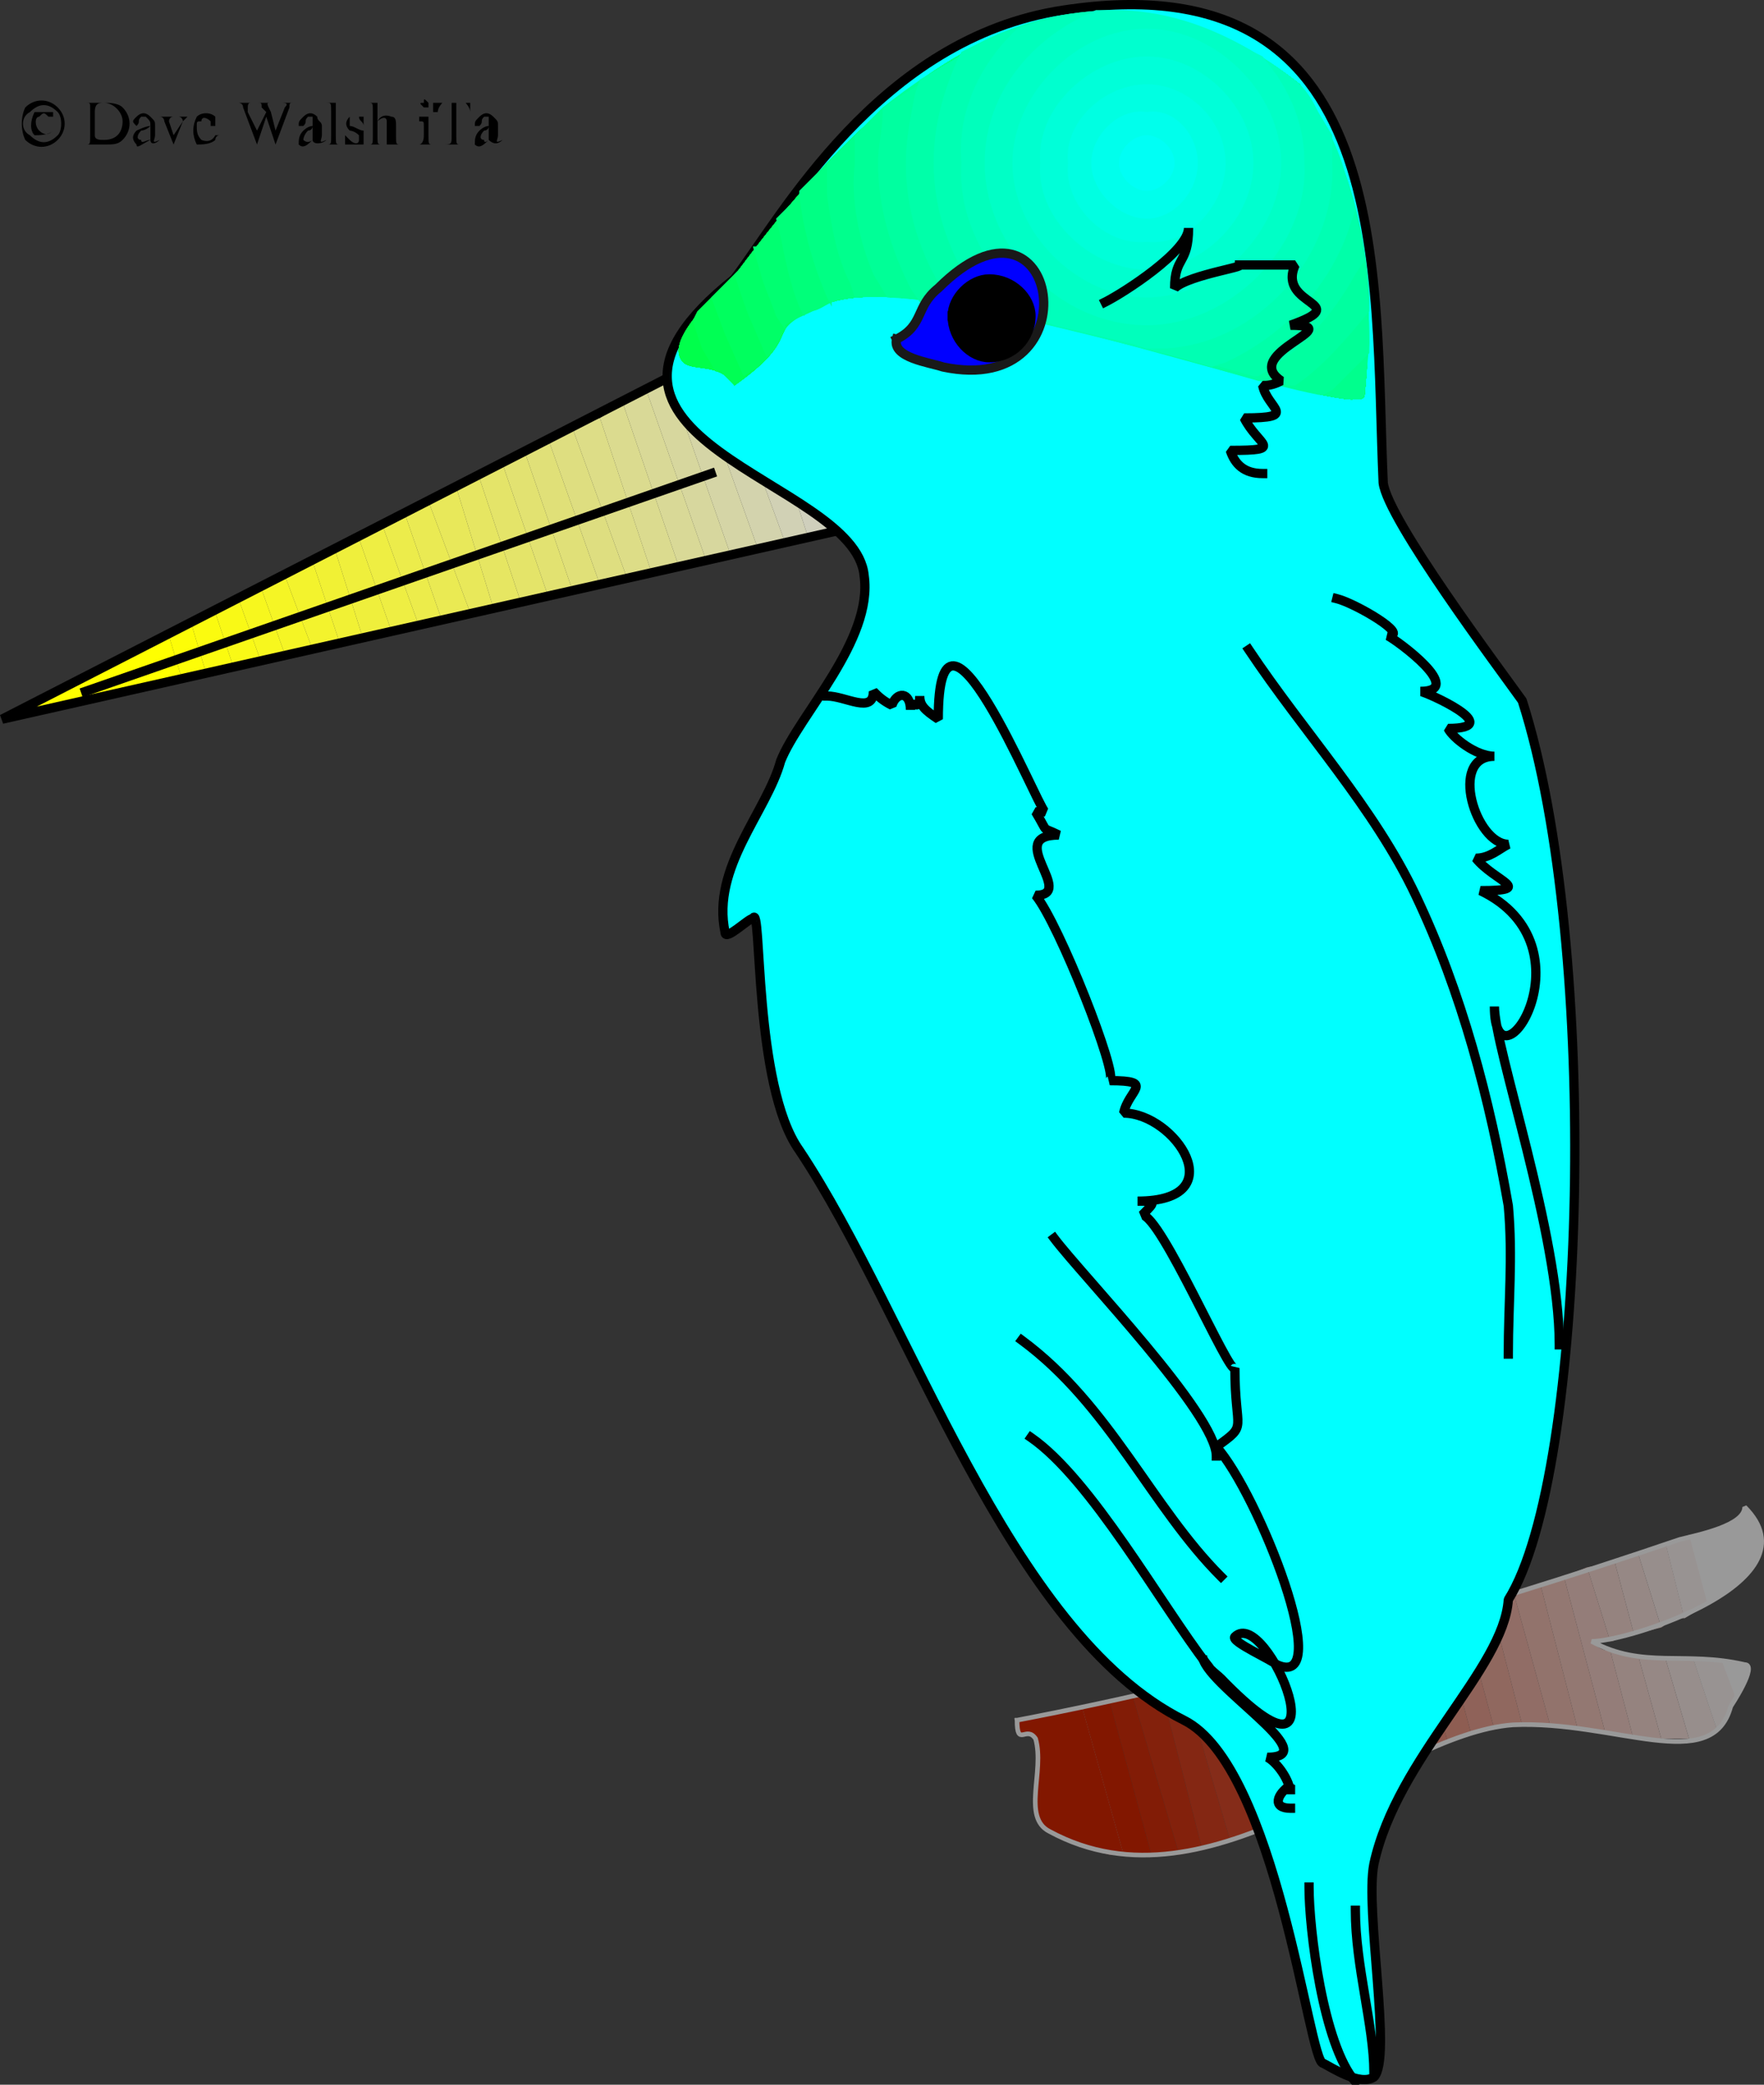 <svg width="380.626" height="449.843" version="1.2" xmlns="http://www.w3.org/2000/svg"><rect width="100%" height="100%" fill="#333333" stroke="none"/><g fill="none" stroke="#000" fill-rule="evenodd" stroke-linecap="square" stroke-linejoin="bevel" font-family="'Sans Serif'" font-size="12.5" font-weight="400"><path d="M242.456 400.184h-3c-4-1-9-2-13-5-6-3-1-13-3-20-2-3-4 2-4-4l14-3 9 32m128-27-5-15h2c3 0 6 0 9 1 3 0-3 9-3 9-1 2-1 3-2 4l-1 1m-7-24-4-16 3-1c4-1 14-3 14-7 8 8 2 16-8 21l-5 3" fill="#999" stroke="none"/><path d="M242.456 400.184h-3c-4-1-9-2-13-5-6-3-1-13-3-20-2-3-4 2-4-4l14-3 9 32" fill="#821700" stroke="none"/><path d="M246.456 400.184h-4l-9-32 4-1h2l9 33h-2" fill="#821700" stroke="none"/><path d="m248.456 400.184-9-33 5-1 10 34h-6" fill="#821c06" stroke="none"/><path d="m254.456 400.184-10-34 6-2 9 35-5 1" fill="#83210c" stroke="none"/><path d="m259.456 399.184-9-35 5-1 10 34-6 1v1" fill="#842713" stroke="none"/><path d="m265.456 397.184-10-34 6-1 9 33-4 2h-1" fill="#852c19" stroke="none"/><path d="m270.456 395.184-9-33 5-2 9 33-2 1-3 1" fill="#86321f" stroke="none"/><path d="m275.456 393.184-9-33 6-1 8 32h-1l-4 2" fill="#873726" stroke="none"/><path d="m280.456 391.184-8-32 5-2 9 31-6 3" fill="#883c2c" stroke="none"/><path d="m286.456 388.184-9-31 6-1 8 30-5 2" fill="#894233" stroke="none"/><path d="m291.456 386.184-8-30 5-2 8 29-4 2-1 1" fill="#8a4739" stroke="none"/><path d="m296.456 383.184-8-29h2l4-1 7 27-5 3" fill="#8b4d3f" stroke="none"/><path d="m301.456 380.184-7-27 5-2 7 27-2 1-3 1" fill="#8c5246" stroke="none"/><path d="m306.456 378.184-7-27 6-1 7 26h-2l-4 2" fill="#8d574c" stroke="none"/><path d="m312.456 376.184-7-26 5-2 7 26h-2l-3 2" fill="#8e5d52" stroke="none"/><path d="m317.456 374.184-7-26 5-1 7 26h-1l-4 1" fill="#8f6259" stroke="none"/><path d="m322.456 373.184-7-26 6-2 7 27h-2l-4 1" fill="#90685f" stroke="none"/><path d="M334.456 372.184h-6l-7-27 5-2 8 29" fill="#916d66" stroke="none"/><path d="m340.456 373.184-6-1-8-29 6-1 8 31" fill="#92736c" stroke="none"/><path d="m346.456 374.184-4-1h-2l-8-31 5-2 9 34" fill="#937872" stroke="none"/><path d="m352.456 375.184-2-1h-4l-9-34 5-2 5 16h-4c1 1 2 2 4 2l5 19" fill="#947d79" stroke="none"/><path d="M358.456 375.184h-6l-5-19 4 1h2l5 18m-11-21-5-16 6-1 4 15-2 1c-1 0-2 1-3 1" fill="#95837f" stroke="none"/><path d="M362.456 375.184h-4l-5-18 6 1 5 17h-2m-10-23-4-15 5-2 5 16-4 1h-2" fill="#968885" stroke="none"/><path d="m364.456 375.184-5-17h6l5 15-1 1c-1 0-3 1-4 1h-1m-6-24-5-16 6-2 4 16h-2l-3 2" fill="#978e8c" stroke="none"/><path d="m370.456 373.184-5-15h6l3 8-1 1v1c-1 2-1 3-2 4l-1 1m-7-24-4-16 3-1h1l1-1 4 15-5 3" fill="#989392" stroke="none"/><path vector-effect="non-scaling-stroke" d="M219.456 371.184c47-9 96-23 143-39 4-1 14-3 14-7 16 16-25 29-33 29 11 6 20 2 33 5 3 0-3 9-3 9-4 15-25 3-47 4-27 2-65 42-100 23-6-3-1-13-3-20-2-3-4 2-4-4" stroke="#999" stroke-linecap="butt"/><path d="m.456 155.184 30-15 3 8-33 7m180-41-10-29 34 24-24 5" fill="#ccc" stroke="none"/><path d="m.456 155.184 30-15 3 8-33 7m33-7-3-8 6-3 3 10-6 1" fill="#ff0" stroke="none"/><path d="m39.456 147.184-3-10 5-2 3 10-5 2" fill="#fdfd07" stroke="none"/><path d="m44.456 145.184-3-10 5-3 4 12-6 1" fill="#fbfb0f" stroke="none"/><path d="m50.456 144.184-4-12 5-3 5 14-6 1" fill="#f9f916" stroke="none"/><path d="m56.456 143.184-5-14 5-2 5 14-5 2" fill="#f7f71e" stroke="none"/><path d="m61.456 141.184-5-14 5-3 6 16-6 1" fill="#f5f525" stroke="none"/><path d="m67.456 140.184-6-16 6-3 6 18-6 1" fill="#f3f32d" stroke="none"/><path d="m73.456 139.184-6-18 5-2 6 19-5 1" fill="#f1f134" stroke="none"/><path d="m78.456 138.184-6-19 5-3 7 20-6 2" fill="#efef3c" stroke="none"/><path d="m84.456 136.184-7-20 5-3 8 22-6 1" fill="#eeee43" stroke="none"/><path d="m90.456 135.184-8-22 5-2 8 23-5 1" fill="#ecec4b" stroke="none"/><path d="m95.456 134.184-8-23 5-3 9 24-6 2" fill="#eaea53" stroke="none"/><path d="m101.456 132.184-9-24 6-3 8 26-5 1" fill="#e8e85a" stroke="none"/><path d="m106.456 131.184-8-26 5-2 9 27-6 1" fill="#e6e662" stroke="none"/><path d="m112.456 130.184-9-27 5-3 10 29-6 1" fill="#e4e469" stroke="none"/><path d="m118.456 129.184-10-29 5-2 10 29-5 2" fill="#e2e271" stroke="none"/><path d="m123.456 127.184-10-29 5-3 11 31-6 1" fill="#e0e078" stroke="none"/><path d="m129.456 126.184-11-31 5-3 12 33-6 1" fill="#dede80" stroke="none"/><path d="m135.456 125.184-12-33 6-2 11 33-5 2" fill="#dddd87" stroke="none"/><path d="m140.456 123.184-11-33 5-3 12 35-6 1" fill="#dbdb8f" stroke="none"/><path d="m146.456 122.184-12-35 5-3 13 37-6 1" fill="#d9d997" stroke="none"/><path d="m152.456 121.184-13-37 5-2 13 37-5 2" fill="#d7d79e" stroke="none"/><path d="m157.456 119.184-13-37 5-3 14 39-6 1" fill="#d5d5a6" stroke="none"/><path d="m163.456 118.184-14-39 5-3 15 41-6 1" fill="#d3d3ad" stroke="none"/><path d="m169.456 117.184-15-41 2-1 6 4 12 37-5 1" fill="#d1d1b5" stroke="none"/><path d="m174.456 116.184-12-37 8 6 10 29-6 2" fill="#cfcfbc" stroke="none"/><path d="m180.456 114.184-10-29 8 6 7 22-5 1" fill="#cdcdc4" stroke="none"/><path d="m204.456 109.184-48-34-156 80 204-46" stroke-width="2" stroke-linecap="butt"/><path d="M158.456 60.184c-44 35 26 43 28 64 2 14-14 30-18 40-3 11-15 23-12 37 0 2 5-3 6-3 2-4 0 36 10 50 24 36 45 104 83 123 20 10 27 74 30 74 2 1 8 5 11 3 4-4-2-36 0-46 5-23 28-42 29-57 17-27 20-141 3-194-5-7-29-39-30-47-2-45 3-113-69-102-40 6-61 45-71 58" fill="#0ff" stroke-width="2" stroke-linecap="butt"/><path d="M291.456 86.184c-16-1-90-28-112-21-17 6-4 6-21 18-3-5-9-3-11-5-5-5 10-17 12-20 18-24 65-84 121-40 11 16 17 37 14 67 0 1-1 1-3 1" fill="#0f0" stroke="none"/><path d="M291.456 86.184c-16-1-90-28-112-21-17 6-4 6-21 18-3-5-9-3-11-5-5-5 10-17 12-20 18-24 65-84 121-40 11 16 17 37 14 67 0 1-1 1-3 1" fill="#00ff09" stroke="none"/><path d="M291.456 86.184c-16-1-90-28-112-21-17 6-4 6-21 18-3-5-9-3-11-5-5-5 10-17 12-20 18-24 65-84 121-40 11 16 17 37 14 67 0 1-1 1-3 1" fill="#00ff12" stroke="none"/><path d="M291.456 86.184c-16-1-90-28-112-21-17 6-4 6-21 18-3-5-9-3-11-5-5-5 10-17 12-20 18-24 65-84 121-40 11 16 17 37 14 67 0 1-1 1-3 1" fill="#00ff1c" stroke="none"/><path d="M291.456 86.184c-16-1-90-28-112-21-17 6-4 6-21 18-3-5-9-3-11-5-5-5 10-17 12-20 18-24 65-84 121-40 11 16 17 37 14 67 0 1-1 1-3 1" fill="#00ff25" stroke="none"/><path d="M291.456 86.184c-16-1-90-28-112-21-17 6-4 6-21 18-3-5-9-3-11-5-5-5 10-17 12-20 18-24 65-84 121-40 11 16 17 37 14 67 0 1-1 1-3 1" fill="#00ff2f" stroke="none"/><path d="M291.456 86.184c-16-1-90-28-112-21-17 6-4 6-21 18-3-5-9-3-11-5-5-5 10-17 12-20 18-24 65-84 121-40 11 16 17 37 14 67 0 1-1 1-3 1" fill="#00ff38" stroke="none"/><path d="M291.456 86.184c-16-1-90-28-112-21-17 6-4 6-21 18-3-5-9-3-11-5-5-5 10-17 12-20 18-24 65-84 121-40 11 16 17 37 14 67 0 1-1 1-3 1" fill="#00ff42" stroke="none"/><path d="M291.456 86.184c-16-1-90-28-112-21-17 6-4 6-21 18-3-5-9-3-11-5-5-5 10-17 12-20 18-24 65-84 121-40 11 16 17 37 14 67 0 1-1 1-3 1" fill="#00ff4b" stroke="none"/><path d="M291.456 86.184c-16-1-90-28-112-21-17 6-4 6-21 18l-3-3h-1l-3-5-2-6 1-2 9-9c18-24 65-84 121-40 11 16 17 37 14 67 0 1-1 1-3 1" fill="#00ff54" stroke="none"/><path d="M291.456 86.184c-16-1-90-28-112-21-15 6-7 6-16 14l-3 2-4-9-3-8 3-3 3-3c18-24 65-84 121-40 11 16 17 37 14 67 0 1-1 1-3 1" fill="#00ff5e" stroke="none"/><path d="M291.456 86.184c-16-1-90-28-112-21-13 5-9 6-13 11l-1 1-3-7c-1-2-2-5-3-8l-1-3 1-1c18-24 65-84 121-40 11 16 17 37 14 67 0 1-1 1-3 1" fill="#00ff67" stroke="none"/><path d="M291.456 86.184c-16-1-90-28-112-21-6 3-9 4-10 5v1l-2-3c-1-3-2-5-3-8l-2-7h1c20-26 65-76 117-35 11 16 17 37 14 67 0 1-1 1-3 1" fill="#00ff71" stroke="none"/><path d="M291.456 86.184c-16-1-90-28-112-21-2 1-3 2-5 2l-1 1-1-2c-2-5-3-10-4-15l-1-4 5-5c23-27 63-60 108-24 11 16 17 37 14 67 0 1-1 1-3 1" fill="#00ff7a" stroke="none"/><path d="M291.456 86.184c-16-1-90-28-112-21v1l-1-2c-3-7-5-14-6-22v-1l6-6c23-24 60-50 102-17 11 16 17 37 14 67 0 1-1 1-3 1" fill="#00ff84" stroke="none"/><path d="M291.456 86.184c-15-1-80-24-106-22h-1l-1-3c-3-6-4-12-5-19v-7l6-6c23-22 58-41 96-11 10 14 15 32 15 56l-1 11-1 1h-2" fill="#00ff8d" stroke="none"/><path d="M285.456 85.184h-1c-20-4-67-20-93-21l-3-5c-3-7-5-16-4-24v-6l6-6c24-19 55-32 90-5 10 14 15 32 15 56v2l-4 4-4 4-2 1" fill="#00ff97" stroke="none"/><path d="m278.456 83.184-7-1c-21-6-51-15-72-17h-1l-2-3c-4-8-7-17-7-27 0-4 1-7 1-11v-1l8-5c22-16 51-25 82 0 8 12 14 27 15 46v3c-5 6-10 12-16 16h-1" fill="#00ffa0" stroke="none"/><path d="m270.456 81.184-7-2c-18-4-39-10-56-13h-2l-1-2c-6-9-9-19-9-29 0-5 1-10 2-15l1-3 7-4c21-13 47-17 75 5 7 10 12 22 14 37v1l-2 3c-5 9-12 17-21 22h-1" fill="#00ffa9" stroke="none"/><path d="m261.456 79.184-7-2c-12-3-26-7-38-9l-2-1-3-3c-6-8-10-18-10-29 0-8 2-15 5-22l1-2 6-3c20-9 43-9 67 10 4 6 8 12 10 20l2 7-1 3c-4 13-14 24-27 30l-3 1" fill="#00ffb3" stroke="none"/><path d="m247.456 75.184-3-1-17-4-2-1c-11-8-19-21-18-34-1-11 4-21 11-28l1-1 3-1c17-5 37-4 58 13 2 2 3 4 4 6l3 5v6c1 20-16 39-36 40h-4" fill="#00ffbc" stroke="none"/><path d="M247.456 70.184c-19 0-35-17-35-35 0-14 9-26 22-32l2-1h4c10 0 20 3 30 9l2 1 3 4c4 6 6 12 6 19 1 18-16 35-34 35" fill="#00ffc6" stroke="none"/><path d="M247.456 64.184c-15 0-29-14-29-29s14-29 29-29 29 14 29 29-14 29-29 29" fill="#00ffcf" stroke="none"/><path d="M247.456 58.184c-12 0-24-11-23-23-1-12 11-23 23-23s23 11 23 23-11 23-23 23" fill="#00ffd9" stroke="none"/><path d="M247.456 52.184c-9 1-18-8-17-17-1-9 8-17 17-17s17 8 17 17-8 18-17 17" fill="#00ffe2" stroke="none"/><path d="M247.456 47.184c-6 0-12-6-12-12s6-12 12-11c6-1 11 5 11 11s-5 12-11 12" fill="#00ffec" stroke="none"/><path d="M247.456 41.184c-3 0-6-3-6-6s3-6 6-6 6 3 6 6-3 6-6 6" fill="#00fff5" stroke="none"/><path d="M193.456 73.184c6-3 4-7 9-11 26-26 34 24 1 17-3-1-11-2-10-6" fill="#00f" stroke="#191919" stroke-width="2" stroke-linecap="butt"/><path d="M178.456 150.184c4 0 10 4 10-1 1 1 2 2 4 3 1-3 4-3 4 1 0-3 2 1 2-3 0 2 1 3 4 5 0-34 21 18 23 20h-2c3 5 1 3 5 5-12 0 4 13-5 13 5 6 18 39 16 40 10 0 4 2 3 7 11 0 24 19 3 19 4 0 4 0 1 3 4 0 19 35 20 33 0 14 3 12-4 17 9 10 26 53 13 47-1-1-10-5-9-6 7-7 25 38-3 9-1-1-4-3-4-5 0 6 27 22 14 22 2 1 5 5 5 8v-2c-3 2-4 5 0 5m-9-250c12 18 27 34 36 53 10 21 16 44 20 67 1 11 0 21 0 32" stroke-width="2" stroke-linecap="butt"/><path d="M288.456 129.184c4 1 16 8 11 8 2 1 17 12 7 12 1 0 19 8 6 8 1 2 6 6 10 6-10 0-4 19 3 19-2 1-4 3-7 3 4 5 13 7 1 7 25 12 3 45 3 25 0 9 14 49 14 73" stroke-width="2" stroke-linecap="butt"/><path d="M205.456 68.184c0-4 4-8 8-8 5 0 9 4 9 8 0 5-4 9-9 9-4 0-8-4-8-9" fill="#000" stroke-width="2" stroke-linecap="butt"/><path d="m153.456 102.184-135 47m274 300c-7-8-10-33-10-42m14 40c0-10-4-23-4-35m-54-347c4-2 18-11 18-16 0 8-3 6-3 13 3-3 18-5 13-5h13c-4 9 13 8-1 13 13 0-11 6-2 12-2 1-3 1-4 1 1 5 8 7-4 7 3 6 9 7-3 7 1 3 3 5 7 5m-12 257c-10-13-25-40-38-49m5-43c6 8 35 38 35 47m-42-25c19 14 28 36 43 51" stroke-width="2" stroke-linecap="butt"/><path d="M11.456 28.184c-1 1-2 1-3 0s-1-3 0-3c1-1 1-1 2 0h1v-1h-4c-1 2-1 4 0 5 1 0 3 0 4-1m1-5c-2-2-5-2-7 0-1 2-1 5 0 7 2 2 5 2 7 0s2-5 0-7m-6 1c2-2 4-2 6 0 1 1 1 4 0 5-2 2-4 2-6 0-2-1-2-4 0-5m20-1c-1-1-3-1-4-1h-4c1 0 1 0 1 1v6c0 2 0 2-1 2h4c2 0 3 0 4-1 2-2 2-5 0-7m-4-1c-1 0-2 0-2 2v5c0 1 1 1 2 1 3 0 4-2 4-4s-2-4-4-4m12 8c-1 1-2 1-2 0-2 1-3 2-3 1-1-1-1-2 0-3 0 0 2-1 3-1 0-1 0-1-1-2h-1c-1 1 0 1-1 2-1-1-1-1 0-2s2-1 3 0 1 1 1 2v2c0 1-1 2 1 1m-2 0v-3c-1 1-2 1-2 1-1 1-1 2 0 2 0 1 1 0 2 0m7-4-2 5-2-5s0-1-1-1h3c-1 0-1 1-1 1l1 3 2-3s0-1-1-1h2l-1 1m8 3c-1 0-1 1-1 1-1 1-3 1-4 1-1-2-1-4 0-6 1-1 3-1 4 0v2h-4c0 1 0 2 1 3 0 0 2 1 3-1h1m-5-2c0-1 0-1 1-1 0-1 1-1 2 0v1h-3m20-4c0-1 0-1 1-1h-3c1 0 2 0 1 1l-2 5-1-4c-1-2-1-2 0-2h-3c1 0 1 0 1 1l1 1-2 4-2-4c0-2 0-2 1-2h-3s1 0 1 1l3 8 2-6 2 6 3-8m8 7c-1 1-3 1-3 0-1 1-2 2-3 1 0-1 0-2 1-3 0 0 1-1 2-1v-2h-1c-1 1 0 1-1 2h-1c0-1 0-1 1-2s2-1 3 0c0 1 1 1 1 2v2c0 1-1 2 1 1m-3 0v-3c0 1-1 1-1 1-1 1-1 2-1 2 1 1 2 0 2 0m5-8h-2c1 0 1 0 1 2v5c0 2 0 2-1 2h3c-1 0-1 0-1-2v-7m2 7 1 1c1 1 2 1 2 0v-1c-1-1-2-1-2-1-1-1-1-2 0-3h3v2c0-1-1-1-1-2h-2v2c1 0 2 1 3 1v3h-4v-2m7-7v4c1-2 3-1 3-1 1 0 1 1 1 2v2c0 2 0 2 1 2h-3v-5c0-1-1-1-2 0v3c0 2 0 2 1 2h-3c1 0 1 0 1-2v-5c0-2 0-2-1-2h2m11 3v4c0 2 0 2 1 2h-3s1 0 1-2v-2c0-1 0-1-1-1v-1h2m0-2h-1c-1-1-1-1 0-1 0-1 0-1 1 0v1m9 1v-2h-8v2h1c0-1 1-2 1-2h2v7c0 2 0 2-2 2h4c-1 0-1 0-1-2v-7h2s1 1 1 2m7 6c-1 1-2 1-3 0-1 1-2 2-3 1 0-1 0-2 1-3 0 0 1-1 2-1v-2h-1c-1 1 0 1-1 2h-1c0-1 0-1 1-2s2-1 3 0 1 1 1 2v2c0 1-1 2 1 1m-3 0v-3c0 1-1 1-1 1-1 1-1 2 0 2 0 1 1 0 1 0" fill="#000" stroke="none"/></g></svg>

